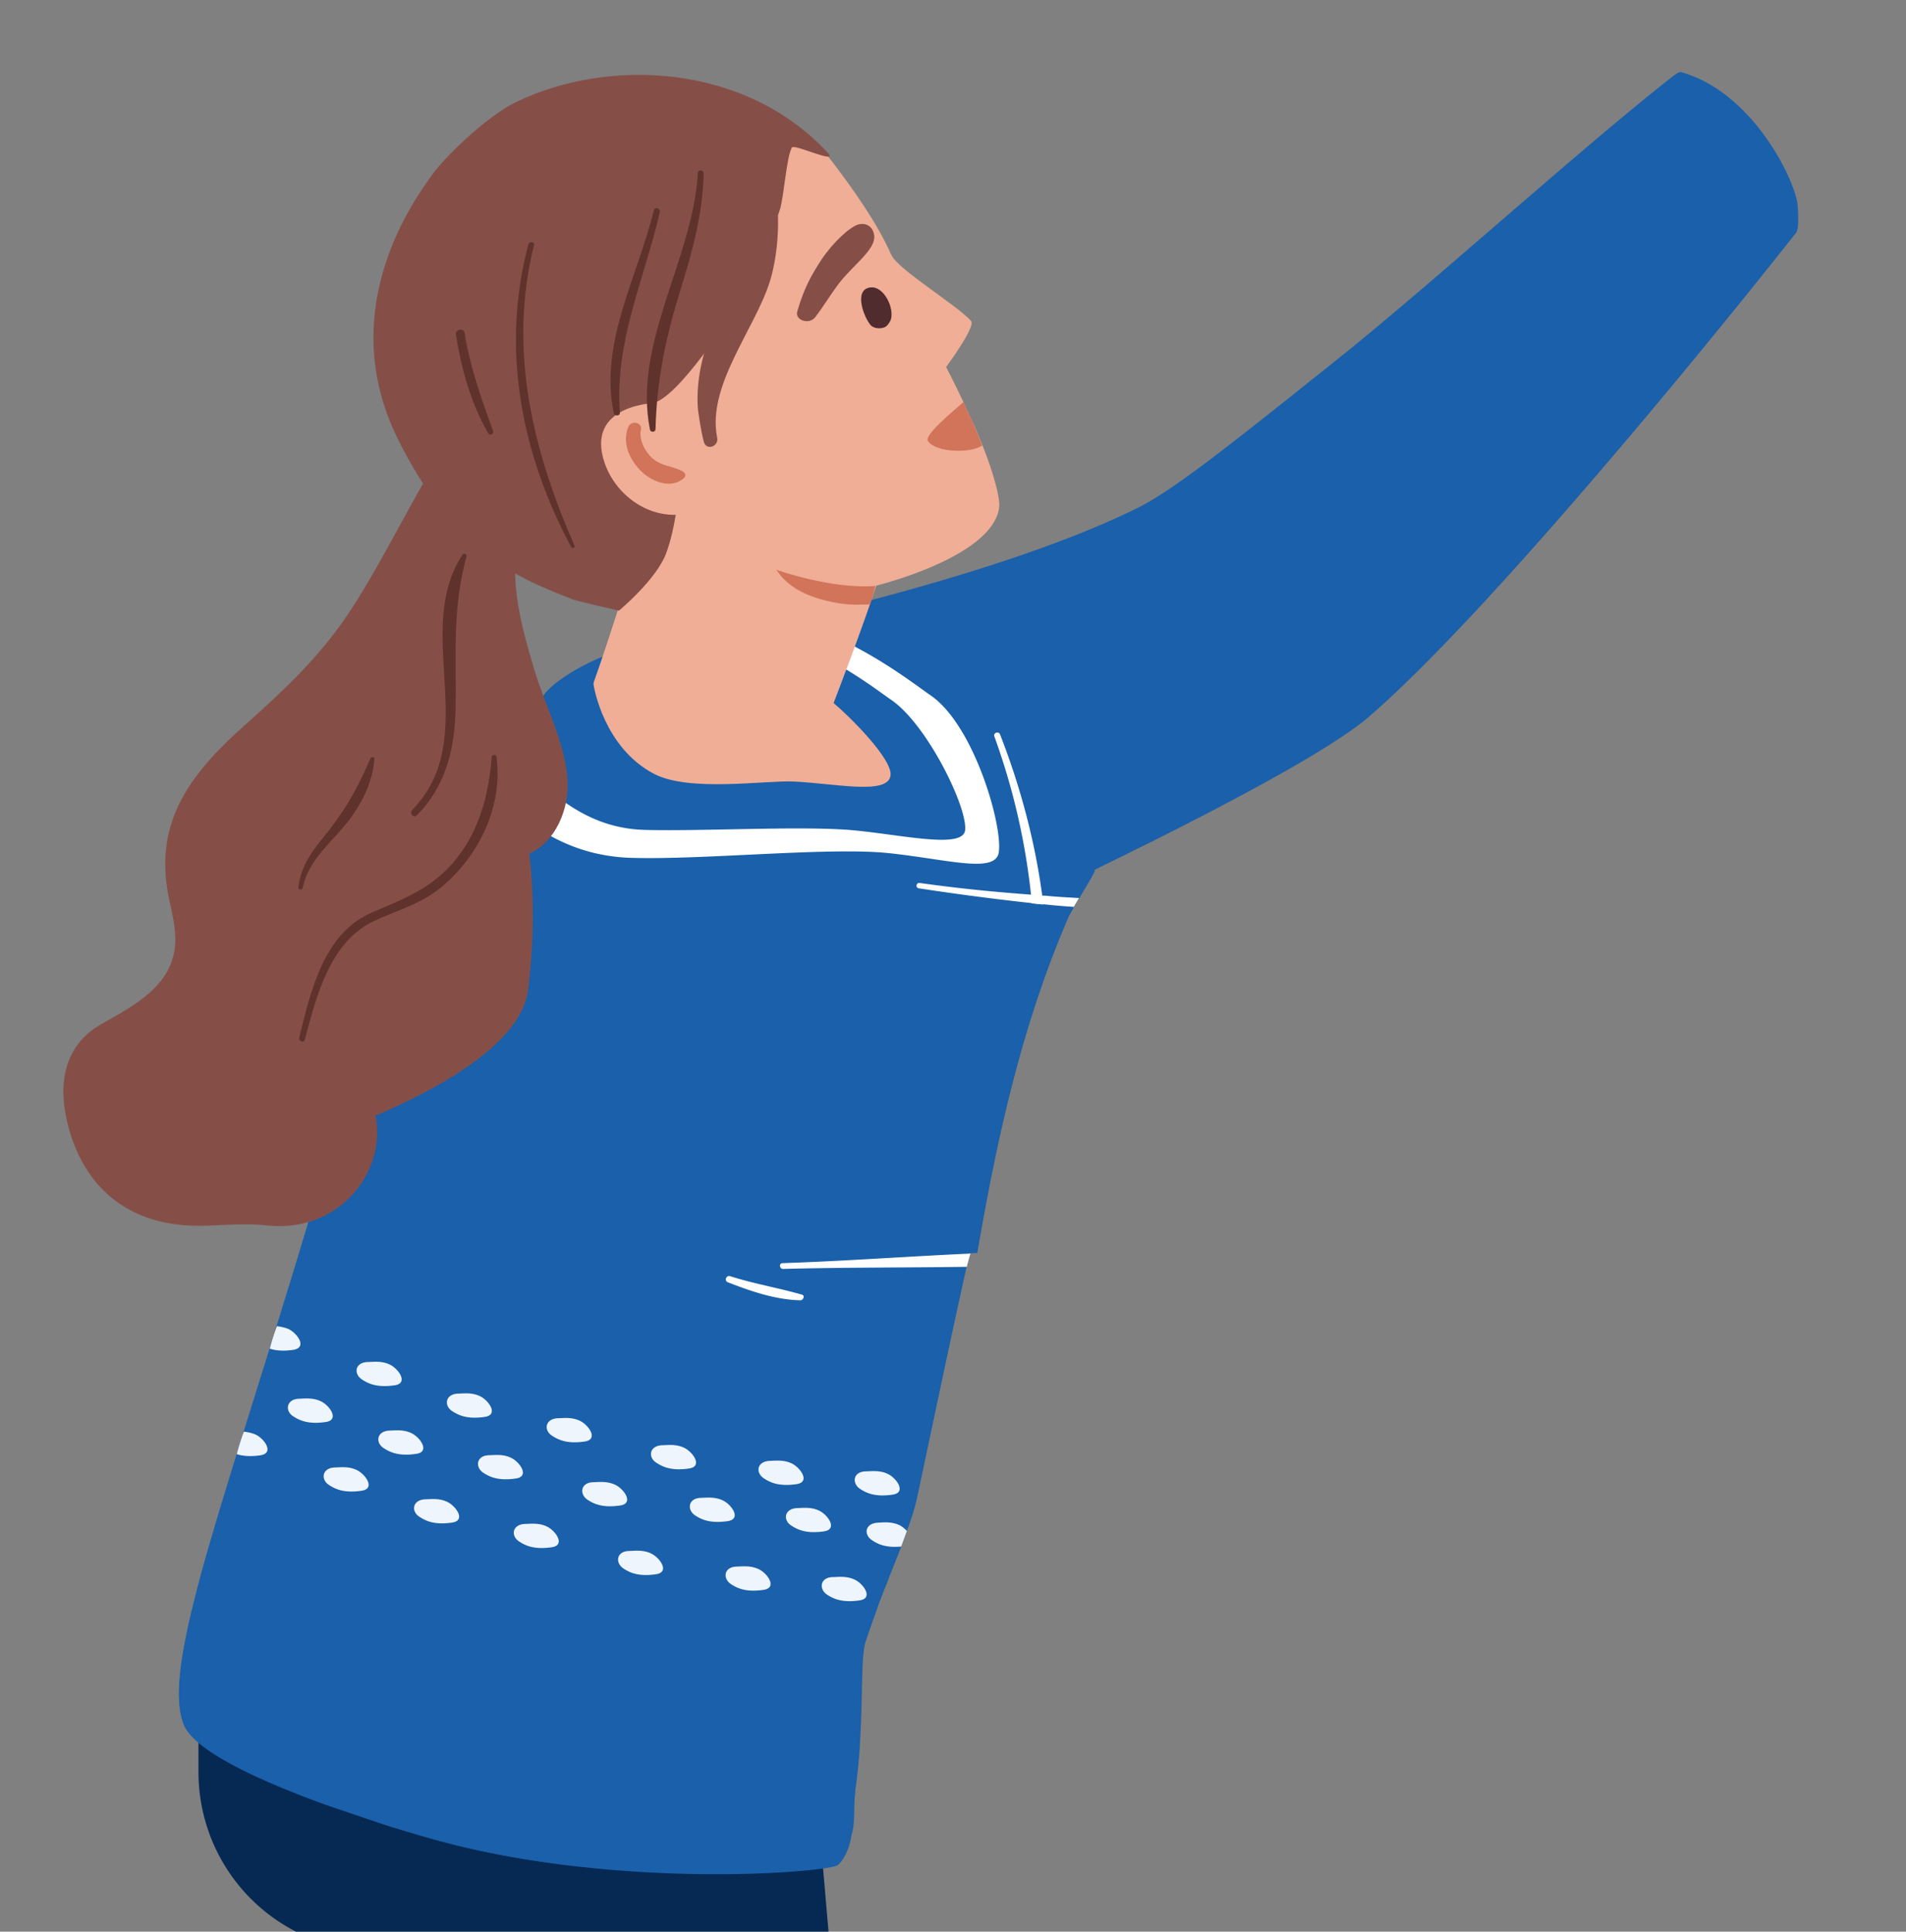 <?xml version="1.0" encoding="UTF-8"?> <svg xmlns="http://www.w3.org/2000/svg" width="149" height="151" fill="none"><rect width="100%" height="100%" fill="#808080" stroke="none"/> <path d="m63.924 141.205 1.344 15.583-37.37-4.347a14.001 14.001 0 0 1-12.382-13.907v-3.9l48.408 6.571z" fill="#062953"></path> <path d="M140.421 18.176c-7.511 9.526-24.217 29.89-33.385 37.836-4.475 3.873-20.803 11.622-21.486 11.996.185-.032-.533 1.114-1.173 2.193-.151.238-.282.475-.414.69-.111.215-.224.41-.317.581a.045.045 0 0 1-.039.044C79.88 80.06 77.942 88.99 76.4 97.938l-.6.037c-1.272 5.606-3.867 18.006-4.126 19.186-.145.674-.423 1.543-.778 2.521-.142.383-.284.786-.444 1.212-.286.745-.59 1.532-.915 2.321-.106.298-.213.595-.34.874-.18.447-.341.873-.502 1.298-.282.807-.547 1.551-.795 2.252-.088.255-.156.488-.246.722-.24.804-.24 2.487-.296 4.59a83.024 83.024 0 0 1-.17 3.958 45.097 45.097 0 0 1-.343 3.159 25.113 25.113 0 0 1-.78 3.498 6.18 6.18 0 0 1-.794 2.252c-.29.35-16.733 1.913-30.828-1.885-.887-.235-2.411-.681-4.254-1.252l-4.67-1.579c-5.08-1.845-10.402-4.215-11.179-6.349-.548-1.462-.437-3.692.182-6.764.174-.883.385-1.831.653-2.866.364-1.498.822-3.147 1.354-4.947 2.552-8.74 6.746-21.156 11.402-37.82 1.106-3.933 4.852-11.521 8.591-18.216.467-.84.936-1.658 1.406-2.456.489-.82.959-1.618 1.409-2.394l.283-.454c1.037-1.706 2.003-3.22 2.841-4.437.839-1.215 3.212-2.485 4.61-3.05 2.657-1.038 6.912-1.448 10.985-2.117 1.151-.196 2.302-.393 3.388-.647.143-.03.287-.06.43-.11 8.292-1.97 19.631-5.066 27.148-8.816 2.881-1.447 7.75-5.365 15.232-11.337 7.247-5.75 19.183-16.611 26.474-22.322.081-.046.493-.425.706-.355 5.37 1.494 8.681 7.958 9.07 10.198.087.722.128 2.05-.083 2.333z" fill="#1A60AA"></path> <path d="M72.732 54.345c-1.498-1.03-5.521-4.249-10.857-5.85-.143.03-.287.06-.43.11-1.085.255-2.214.47-3.387.648.041-.003.063.017.084.015 5.643.875 10.04 4.425 11.517 5.434 2.82 1.923 5.988 8.417 5.787 10.195-.16 1.444-4.586.431-8.496.03-3.89-.402-11.778.068-16.523-.052-4.745-.12-7.298-3.1-9.166-4.396-.521-.362-1.097-.929-1.639-1.622l-.283.454c-.471.777-.941 1.575-1.41 2.394.198.174.373.309.482.385 2.279 1.562 5.244 4.806 10.968 4.97 5.724.163 15.364-.853 20.048-.375 4.707.496 8.456 1.655 8.659-.103.281-2.157-1.969-9.934-5.354-12.237zM75.865 97.992c-.105.318-.187.677-.289 1.036-4.795.07-9.618.038-14.347.166-.29.018-.36-.435-.07-.453 4.852-.157 9.774-.525 14.706-.749zM57.086 99.763c-.297-.107-.498.342-.2.469 1.79.699 3.722 1.369 5.678 1.413.229.007.392-.378.118-.444-1.84-.529-3.752-.847-5.596-1.438zM84.357 70.202c-.151.238-.282.475-.414.69-.667-.04-1.336-.103-2.005-.165l-.376-.04c-.188-.008-.356-.04-.544-.049l-.355-.04a203.6 203.6 0 0 1-8.82-1.155c-.292-.023-.237-.463.057-.42 3.312.46 5.84.697 8.7.914.106.014.21.008.314.022.187.01.375.018.564.048.105.014.229.007.354.02.732.079 1.67.124 2.525.175z" fill="#fff"></path> <path d="M46.431 53.675s.776 4.793 4.726 6.833c2.77 1.427 8.736.474 10.925.587 3.334.167 7.317 1.062 7.534-.468.19-1.28-3.285-4.7-4.424-5.647-1.16-.946-18.255-5.534-18.761-1.305zM54.77 46.86c-1.587-.462-9.426-.224-10.976-1.416-6.217-4.745-14.16-9.175-13.704-17.89.914-17.697 26.24-26.42 35.045-14.813 1.562 2.064 3.405 4.63 4.54 7.177.508 1.153 5.127 3.92 6.244 5.18.38.434-1.958 3.592-1.958 3.592s.613 1.167 1.355 2.741c.098.244.217.486.336.727.076.224.17.405.288.627.361.788.705 1.639 1.024 2.43.62 1.623 1.22 3.58 1.148 4.416-.546 5.25-17.63 8.847-23.342 7.229z" fill="#F0AE96"></path> <path d="M69.353 42.753c-.047.252-.113.526-.197.843-.118.444-.254.93-.41 1.439-1.198 3.773-3.58 9.926-3.58 9.926-3.807 4.58-19.54.53-18.74-1.66 1.17-3.231 4.133-12.704 4.133-12.704 2.139-3.706 19.365-1.017 18.794 2.156z" fill="#F0AE96"></path> <path d="M69.622 25.033c-.036.085-.24.493-.525.573-.53.158-.917-.047-1.03-.185-.513-.571-1.353-2.721-.08-2.946 1.11-.194 1.974 1.664 1.635 2.558z" fill="#502C2E"></path> <path d="M68.441 45.802c-.118.443-.254.93-.409 1.438-.641.04-1.658.062-2.52-.093-2.918-.483-4.194-1.63-4.816-2.609-.021.002 4.293 1.54 7.745 1.264zM76.777 34.831c-.836.592-3.578.597-4.24-.36-.298-.438 1.776-2.167 2.782-3.04.098.243.217.485.336.727.076.224.17.405.288.626.341.81.535 1.255.834 2.047z" fill="#D1745A"></path> <path d="M52.078 43.246c.729-1.978.95-4.444.885-4.481-1.527-.82-2.483-7.18-1.968-7.254 1.915-.265 6.124-6.76 6.7-7.855.928-1.783 2.942-6.147 3.285-7.311.325-1.121.497-4.041.926-4.816.169-.301 3.552 1.317 2.855.467-6.573-7.134-17.357-7.46-24.435-4.007-2.36 1.144-5.688 4.426-6.603 5.75-1.106 1.586-7.674 10.244-2.674 20.468 4.522 9.235 9.811 11.087 13.626 12.616.236.13 3.714.912 3.714.912s2.943-2.448 3.689-4.49zM62.327 24.344c.513-1.778 1.091-2.832 1.888-4.045.893-1.344 2.25-2.592 2.904-2.757.573-.14 1.11.138 1.216.838.175 1.153-1.782 2.418-2.91 3.984-.5.675-1.102 1.668-1.699 2.433-.46.61-1.605.245-1.4-.453z" fill="#854F48"></path> <path d="M51.363 31.488s-5.69.063-4.09 4.722c1.065 3.092 5.005 5.631 8.986 2.828.835-.593-2.15-2.817-4.896-7.55z" fill="#F0AE96"></path> <path d="M53.188 36.756c-.727-.329-1.476-.345-2.133-.885-.57-.464-1.13-1.468-.952-2.268.129-.61-.774-.763-.99-.23-.485 1.236.071 2.49.938 3.391.822.863 2.38 1.514 3.404.62.276-.246.052-.502-.267-.628z" fill="#D1745A"></path> <path d="M44.362 60.867c-.223-2.915-1.77-5.749-2.586-8.503-1.127-3.753-2.33-8.063-.734-11.798.054-.128-.035-.227-.14-.262.2-.448-7.357-3.344-7.6-2.913-1.875 3.254-4.076 7.63-6.188 10.753-2.208 3.254-4.935 5.834-7.85 8.426-4.252 3.776-7.24 7.515-6.104 13.428.272 1.355.696 2.824.492 4.23-.443 2.894-3.097 4.327-5.384 5.633-.581.347-4.609 2.073-2.889 8.345 1.046 3.78 3.525 6.555 7.544 7.364 2.904.588 4.961-.08 7.868.217 1.82.198 3.568-.097 5.149-1.068 2.601-1.596 3.992-4.633 3.417-7.527.02-.001.043.018.062-.004 3.927-1.678 11.284-5.315 11.859-9.776.434-3.373.513-7.118.104-10.687 2.023-.874 3.167-3.521 2.98-5.858zM59.49 14.755c.017 1.62-1.7 1.415-1.751 1.917-.21 2.984-.682 5.403-1.775 8.214-.894 2.32-1.569 4.502-1.413 7.007.01.165.239 1.834.478 2.671.21.694 1.183.321 1.037-.355-.833-4.042 2.963-8.496 4.123-12.225.744-2.394.989-6.482-.113-8.824-.244-.587-.589.889-.586 1.595z" fill="#854F48"></path> <path d="M50.81 33.58c-1.355-6.752 3.385-13.385 3.739-20.056.023-.292.462-.257.46.034-.074 3.163-.87 6.08-1.805 9.068-1.144 3.665-1.865 7.097-1.96 10.926-.005.25-.398.274-.434.027zM47.984 32.28c-1.167-5.392 1.887-10.736 3.128-15.841.084-.317.53-.158.467.158-1.228 5.312-3.53 10.068-3.12 15.653.019.29-.417.296-.475.03zM41.306 19.107c.066-.275.506-.219.44.055-2.03 8.126-.128 15.987 3.165 23.49.073.162-.17.26-.264.1-3.924-7.298-5.498-15.574-3.341-23.645zM35.639 26.17c-.068-.431.608-.577.677-.145.435 2.653 1.294 5.114 2.22 7.633.1.264-.242.451-.383.19-1.351-2.347-2.078-5.003-2.514-7.677zM38.438 59.18c-.209 2.651-.819 5.203-2.364 7.419-1.852 2.629-4.124 3.518-6.958 4.713-3.806 1.608-4.814 6.117-5.727 9.81-.065.295.38.434.445.139.908-3.443 1.993-7.708 5.468-9.296 1.94-.89 3.76-1.335 5.435-2.81 2.836-2.504 4.579-6.228 4.073-10.02-.053-.183-.364-.164-.372.044zM36.148 43.364c-3.945 6.064 1.574 14.28-3.932 19.963-.234.244.103.659.358.415 2.309-2.305 2.996-5.278 3.046-8.48.055-4.139-.27-7.672.848-11.752.073-.17-.207-.32-.32-.146zM28.95 59.291c-1.013 2.411-2.103 4.266-3.764 6.28-.965 1.183-1.667 2.266-1.863 3.795-.03.188.307.25.337.062.46-2.294 2.351-3.617 3.675-5.382 1.035-1.394 1.79-2.958 1.931-4.691.03-.19-.243-.235-.315-.064z" fill="#60322C"></path> <path d="M64.633 124.641c.542.361 1.225.651 2.543.466 1.154-.155.314-1.308-.35-1.62-.643-.313-1.301-.21-1.758-.202-.953.038-1.065.918-.435 1.356zM57.123 123.82c.542.361 1.225.651 2.544.465 1.154-.155.313-1.307-.35-1.619-.664-.312-1.302-.21-1.758-.203-.975.04-1.065.919-.435 1.357zM48.717 122.598c.542.362 1.225.652 2.543.466 1.154-.155.314-1.308-.35-1.62-.643-.313-1.301-.21-1.758-.202-.974.039-1.065.918-.435 1.356zM40.565 120.488c.542.361 1.225.651 2.543.465 1.154-.155.313-1.308-.35-1.62-.643-.313-1.302-.21-1.758-.202-.973.06-1.064.939-.435 1.357zM32.777 118.561c.542.361 1.225.651 2.543.465 1.154-.154.313-1.307-.35-1.619-.643-.313-1.301-.21-1.758-.203-.973.061-1.084.941-.435 1.357zM25.702 116.072c.541.361 1.224.651 2.543.465 1.154-.155.313-1.308-.35-1.62-.643-.313-1.302-.21-1.758-.202-.973.061-1.064.939-.435 1.357zM19.993 112.147c-.278-.128-.677-.207-.928-.233a17.334 17.334 0 0 0-.556 1.759c.445.139 1.01.207 1.814.095 1.174-.156.334-1.309-.33-1.621zM61.847 119.246c.542.362 1.225.652 2.543.466 1.154-.155.314-1.308-.35-1.62-.643-.313-1.301-.21-1.758-.202-.972.06-1.084.94-.435 1.356zM54.32 118.447c.543.361 1.226.651 2.544.465 1.154-.154.313-1.307-.35-1.619-.643-.313-1.302-.21-1.758-.203-.954.039-1.065.919-.435 1.357zM70.896 119.681c-.142.383-.284.786-.444 1.212-1.157.113-1.797-.159-2.296-.502-.65-.437-.538-1.296.435-1.356.455-.029 1.094-.11 1.758.202.194.112.39.267.547.444zM45.91 117.225c.543.361 1.226.651 2.544.465 1.154-.155.313-1.307-.35-1.619-.664-.312-1.302-.21-1.758-.203-.954.039-1.065.918-.435 1.357zM37.762 115.115c.542.361 1.225.651 2.543.465 1.154-.155.314-1.308-.35-1.62-.643-.313-1.301-.21-1.758-.202-.953.038-1.065.918-.435 1.357zM29.975 113.189c.542.361 1.225.651 2.543.465 1.154-.155.313-1.308-.35-1.62-.643-.313-1.301-.21-1.758-.202-.973.06-1.064.939-.435 1.357zM22.899 110.699c.542.361 1.225.651 2.543.465 1.154-.155.313-1.308-.35-1.619-.643-.314-1.301-.21-1.758-.203-.952.059-1.064.939-.435 1.357zM67.217 116.377c.542.361 1.225.651 2.543.465 1.154-.155.314-1.307-.35-1.619-.643-.314-1.301-.21-1.758-.203-.974.04-1.065.919-.435 1.357zM59.703 115.556c.542.361 1.225.651 2.543.465 1.154-.155.313-1.308-.35-1.62-.643-.313-1.302-.21-1.758-.202-.973.061-1.086.92-.435 1.357zM51.297 114.334c.541.361 1.224.651 2.543.465 1.153-.155.313-1.308-.35-1.62-.643-.313-1.302-.21-1.759-.202-.972.06-1.084.94-.434 1.357zM43.144 112.223c.542.361 1.225.651 2.543.465 1.154-.155.314-1.307-.35-1.619-.643-.314-1.301-.21-1.758-.203-.973.061-1.084.94-.435 1.357zM35.334 110.299c.542.361 1.225.651 2.543.465 1.154-.155.314-1.308-.35-1.62-.642-.313-1.301-.21-1.758-.202-.972.061-1.063.939-.435 1.357zM28.285 107.828c.542.362 1.225.651 2.543.466 1.154-.155.313-1.308-.35-1.62-.643-.313-1.302-.21-1.758-.202-.974.039-1.086.919-.435 1.356zM22.576 103.903c-.279-.128-.678-.207-.93-.233a17.308 17.308 0 0 0-.555 1.759c.445.139 1.01.208 1.814.095 1.173-.177.313-1.307-.33-1.621z" fill="#EFF5FC"></path> <path d="M66.866 140.087c-.176 1.175.038 2.284-.308 3.406-.118.776-.414 1.688-1.042 2.288-.608.579-16.957 1.97-31.054-1.849-.887-.236-2.41-.681-4.254-1.252l-4.67-1.58c-5.08-1.844-10.402-4.214-11.178-6.348-.548-1.462-.438-3.692.181-6.764 4.623 2.829 12.687 7.543 16.876 8.736 6.092 1.741 7.604 2.332 15.494 2.901 7.911.588 15.546.737 19.955.462z" fill="#1A60AA"></path> <path d="M81.562 70.709c-.188-.01-.356-.04-.543-.05l-.356-.04-.012-.186c-.01-.166-.04-.31-.05-.475a52.577 52.577 0 0 0-2.87-12.392c-.1-.285.347-.437.448-.153 1.532 3.915 2.714 8.226 3.299 12.615.03.165.043.35.074.515a.229.229 0 0 0 .01.166z" fill="#fff"></path> </svg> 